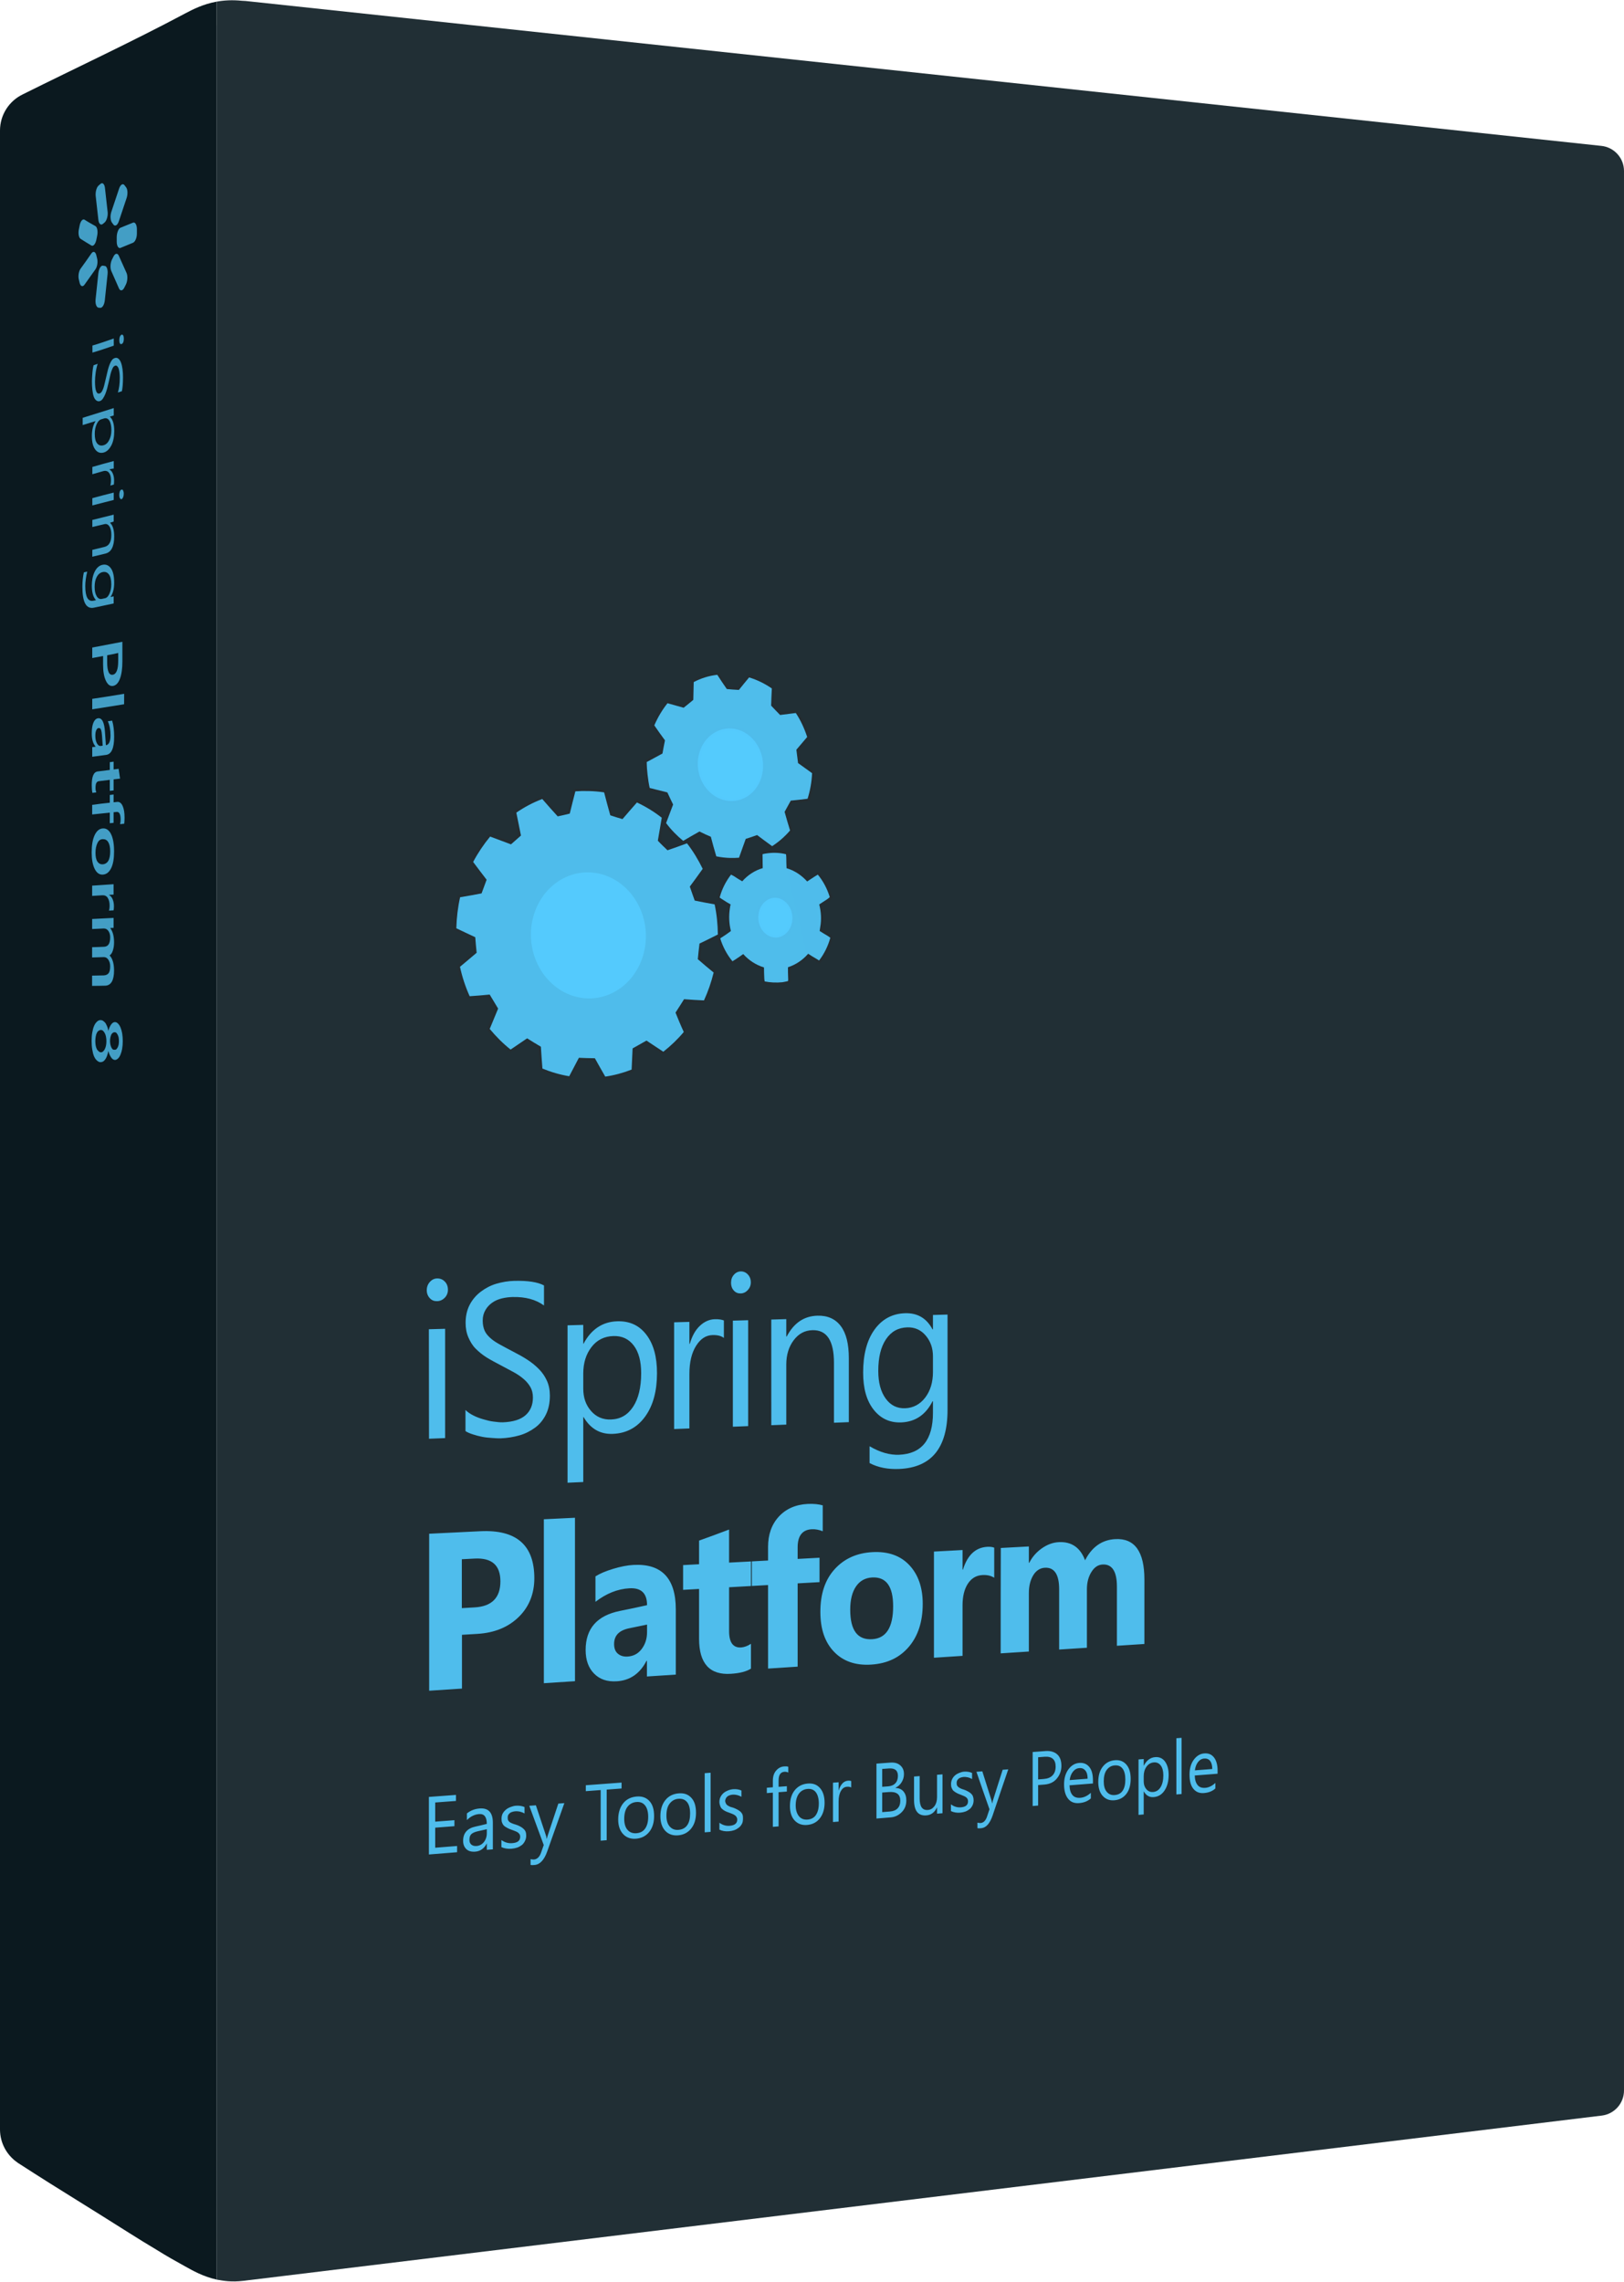 <?xml version="1.0" encoding="UTF-8"?>
<!DOCTYPE svg PUBLIC "-//W3C//DTD SVG 1.1//EN" "http://www.w3.org/Graphics/SVG/1.1/DTD/svg11.dtd">
<!-- Creator: CorelDRAW X7 -->
<svg xmlns="http://www.w3.org/2000/svg" xml:space="preserve" width="1716px" height="2411px" version="1.1" style="shape-rendering:geometricPrecision; text-rendering:geometricPrecision; image-rendering:optimizeQuality; fill-rule:evenodd; clip-rule:evenodd"
viewBox="0 0 90781 127519"
 xmlns:xlink="http://www.w3.org/1999/xlink">
 <defs>
  <style type="text/css">
   <![CDATA[
    .fil1 {fill:#212F35}
    .fil4 {fill:#4FBDEC;fill-rule:nonzero}
    .fil5 {fill:#2B2A29;fill-rule:nonzero;fill-opacity:0.251}
    .fil3 {fill:#52BFEF;fill-opacity:0.8}
    .fil2 {fill:#52BFEF;fill-rule:nonzero;fill-opacity:0.8}
    .fil6 {fill:#54CCFF;fill-opacity:0.902}
    .fil0 {fill:#0B191F}
   ]]>
  </style>
 </defs>
 <g id="Layer_x0020_1">
  <g id="_128223500256">
   <path class="fil0" d="M1267 5264l0 -1c3000,-1494 6127,-2950 9074,-4521 452,-241 1024,-528 1763,-664l0 1993 -1 2 0 0 0 1c1,5 1,10 1,15l0 1 0 2 0 1 0 1 0 2 0 1 0 1 0 0c1,16 1,32 1,49 0,15 0,31 -1,46 0,41430 0,81617 0,123020 1,18 1,36 1,54 0,19 0,37 -1,55l0 21 0 1863 0 208c-753,-167 -1330,-500 -1777,-748 -522,-289 -1034,-576 -1542,-896 -1051,-622 -2068,-1286 -3078,-1914 -991,-616 -1971,-1229 -2911,-1817 -617,-387 -1213,-772 -1810,-1156 -5,-4 -10,-8 -14,-13 -587,-405 -972,-1082 -972,-1849 0,-37387 1,-74325 0,-111712l0 -25c0,-889 517,-1657 1267,-2020z"/>
   <path class="fil1" d="M13701 40l2 -3 75809 8103 1 0 1 0c711,73 1267,674 1267,1405l-1 20 1 0 0 107266 -1 0 1 15c0,720 -539,1314 -1235,1401l0 0 -75773 9218c-36,6 -72,12 -108,15 -22,3 -44,4 -66,6 -653,78 -1087,4 -1495,-70l0 -210 -2 0 0 -125807 1 0 1 -20 0 -1301c414,-76 882,-104 1411,-50 50,0 101,3 150,8 12,1 24,3 36,4z"/>
   <path class="fil2" d="M6669 19006c0,-72 11,-149 35,-206 23,-56 56,-92 91,-104 37,-13 68,0 92,40 24,40 35,109 35,182 0,61 -6,139 -35,207 -19,46 -55,79 -92,92 -35,12 -70,1 -89,-30 -30,-49 -37,-120 -37,-181zm-1502 690c0,-120 0,-251 0,-395 394,-113 791,-252 1193,-393 0,133 0,266 0,399 -402,139 -799,276 -1193,389zm66 706c74,-26 151,-51 229,-78 -25,57 -42,135 -64,225 -15,66 -34,155 -48,256 -12,87 -22,174 -30,273 -6,74 -9,159 -9,230 0,252 20,437 67,553 42,106 108,144 192,117 45,-14 88,-49 118,-98 36,-57 64,-118 92,-198 28,-82 54,-186 80,-302 24,-104 54,-223 81,-340 29,-130 58,-260 89,-378 30,-119 65,-215 102,-312 36,-96 77,-169 125,-235 45,-62 101,-95 162,-115 80,-28 143,-10 204,40 55,44 105,121 141,219 41,107 68,232 86,371 19,152 27,295 26,453 -2,340 -21,601 -63,772 -74,24 -148,48 -223,72 70,-228 105,-494 105,-833 0,-97 -6,-168 -15,-262 -7,-82 -23,-162 -43,-228 -20,-66 -51,-114 -80,-143 -36,-34 -72,-48 -119,-33 -43,15 -80,39 -112,86 -30,46 -59,115 -86,186 -26,68 -51,150 -75,254 -23,104 -50,221 -79,351 -31,143 -63,274 -95,393 -35,131 -74,238 -108,324 -44,108 -84,171 -133,247 -49,75 -104,117 -167,137 -81,25 -153,3 -207,-42 -60,-50 -108,-121 -140,-218 -36,-108 -56,-221 -73,-370 -16,-138 -25,-303 -25,-470 0,-48 2,-121 7,-206 4,-73 10,-170 18,-256 8,-87 16,-174 30,-261 11,-64 25,-140 40,-181zm102 3136c0,0 0,0 0,-12 -236,73 -475,147 -713,221 0,-131 0,-274 0,-405 573,-179 1153,-360 1737,-544 0,133 0,278 0,411 -72,22 -143,44 -212,66 0,12 0,12 0,12 161,143 240,409 240,796 0,314 -55,594 -161,796 -112,212 -253,357 -433,404 -202,53 -359,-15 -479,-183 -119,-168 -178,-402 -178,-748 0,-322 66,-594 199,-814zm482 -161c-57,18 -113,35 -167,52 -99,30 -186,127 -252,281 -72,164 -101,331 -101,534 0,251 45,416 130,523 92,116 211,153 370,106 133,-39 236,-141 312,-297 76,-155 117,-324 117,-541 0,-229 -38,-424 -118,-543 -73,-111 -175,-151 -291,-115zm347 3751c24,-67 38,-167 38,-312 0,-181 -36,-316 -117,-413 -75,-88 -183,-117 -316,-80 -203,57 -405,115 -606,172 0,-132 0,-263 0,-407 395,-113 792,-227 1196,-330 0,145 0,278 0,423 -85,0 -167,23 -250,46 0,0 0,0 0,0 86,48 151,115 200,234 45,108 70,234 70,379 0,96 -5,183 -16,234 -66,18 -133,36 -199,54zm502 529c0,-84 11,-136 34,-203 24,-67 55,-87 91,-97 37,-10 68,-6 92,48 24,54 36,99 36,184 0,73 -13,139 -36,192 -24,56 -55,100 -93,110 -35,9 -64,-19 -88,-62 -25,-41 -36,-99 -36,-172zm-1504 582c0,-143 0,-275 0,-406 393,-107 793,-214 1196,-311 0,133 0,266 0,411 -403,107 -803,201 -1196,306zm-2 2867c0,-131 0,-263 1,-382 224,-54 452,-110 680,-165 255,-62 383,-286 383,-672 0,-205 -34,-367 -110,-479 -70,-104 -163,-151 -273,-123 -228,58 -456,103 -679,161 0,-120 0,-263 0,-395 393,-101 792,-192 1194,-296 0,133 0,278 0,387 -65,16 -131,45 -199,62 0,12 0,12 0,12 153,143 227,402 227,764 0,278 -42,493 -127,659 -84,164 -207,255 -368,293 -245,59 -489,117 -729,174zm93 2848c-432,92 -649,-291 -648,-1170 0,-285 29,-565 82,-803 63,-15 127,-30 189,-44 -72,302 -109,573 -109,811 0,607 153,883 460,817 44,-10 86,-19 132,-28 0,0 0,0 0,-12 -152,-159 -226,-430 -226,-800 0,-298 52,-561 157,-777 105,-216 248,-344 426,-386 204,-48 366,24 489,200 117,167 178,430 178,804 0,326 -65,582 -196,780 0,12 0,12 0,12 56,-12 112,-24 167,-36 0,145 0,277 0,398 -367,78 -736,157 -1101,234zm443 -490c60,-13 119,-26 179,-39 94,-20 176,-99 245,-258 65,-147 101,-323 101,-516 0,-242 -45,-435 -129,-550 -90,-122 -209,-169 -364,-134 -132,31 -243,124 -318,265 -85,159 -119,338 -120,565 0,216 39,388 113,514 76,129 175,178 293,153zm67 3193c-205,38 -405,75 -606,113 0,-192 0,-383 0,-586 557,-106 1116,-213 1684,-322 0,376 0,728 0,1092 0,400 -44,723 -136,970 -91,245 -221,377 -385,405 -165,28 -297,-70 -403,-293 -104,-222 -155,-514 -155,-910 0,-144 1,-301 1,-469zm845 -169c-209,51 -414,89 -617,127 0,132 0,277 0,385 0,241 23,430 82,563 51,112 134,158 235,140 199,-35 300,-295 300,-779 0,-134 0,-267 0,-436zm-1452 3149c0,-191 1,-382 1,-585 586,-85 1181,-183 1784,-282 0,194 0,389 -3,584 -601,95 -1195,190 -1782,283zm0 2652c0,-179 0,-346 0,-537 60,-9 122,-17 185,-26 0,0 0,0 0,-12 -142,-159 -212,-401 -211,-735 0,-239 28,-446 93,-599 60,-141 146,-226 252,-242 224,-35 357,221 393,757 18,262 34,500 52,750 172,-24 257,-216 257,-554 0,-302 -49,-560 -149,-786 80,-12 160,-24 241,-36 75,242 112,551 112,901 0,641 -150,975 -449,1015 -262,35 -520,70 -776,104zm584 -619c-12,-178 -23,-357 -35,-535 -10,-155 -29,-272 -56,-352 -28,-80 -76,-109 -146,-98 -51,7 -92,50 -125,126 -33,77 -48,175 -48,318 0,156 31,306 87,407 61,111 131,161 218,149 35,-5 70,-10 105,-15zm-574 2637c-25,-116 -37,-246 -37,-437 0,-478 109,-731 330,-759 224,-28 451,-57 679,-85 0,-145 0,-278 0,-435 70,-9 142,-18 214,-27 0,157 -1,290 -1,435 92,-12 187,-24 281,-36 26,191 53,369 79,548 -121,14 -241,29 -360,43 0,206 0,411 0,616 -71,9 -143,17 -213,25 0,-205 0,-410 0,-615 -202,25 -403,49 -601,73 -71,8 -119,39 -152,102 -28,52 -45,149 -45,281 0,95 14,166 40,246 -74,9 -143,17 -214,25zm1545 1749c20,-87 31,-161 31,-258 0,-303 -76,-440 -226,-425 -57,6 -112,12 -166,18 0,205 0,398 0,592 -72,7 -144,14 -213,21 1,-193 1,-386 1,-591 -331,34 -660,69 -986,102 0,-167 0,-358 0,-537 326,-48 655,-84 986,-120 0,-133 0,-289 0,-434 70,-8 140,-16 213,-24 0,145 0,302 -1,435 65,-7 130,-14 198,-22 129,-14 231,59 306,222 74,161 109,377 109,656 0,146 -7,256 -20,342 -80,8 -157,16 -232,23zm-1586 1588c0,-418 55,-734 165,-971 111,-238 260,-360 445,-377 203,-20 364,96 472,316 118,241 170,564 170,975 0,399 -53,705 -164,931 -112,226 -264,345 -460,359 -193,14 -347,-95 -457,-314 -117,-230 -171,-549 -171,-919zm1035 -63c0,-241 -39,-406 -110,-521 -78,-124 -178,-170 -308,-165 -125,6 -219,58 -296,219 -67,140 -107,321 -107,536 0,216 30,382 103,495 68,103 172,166 304,156 131,-10 238,-78 307,-193 75,-125 107,-310 107,-527zm-71 3308c27,-61 39,-159 39,-291 0,-169 -35,-312 -110,-428 -69,-104 -172,-145 -299,-138 -191,12 -381,24 -568,35 0,-191 0,-382 0,-573 394,-27 796,-53 1198,-80 0,193 0,386 0,579 -84,6 -167,11 -250,16 0,12 0,12 0,12 87,43 153,123 201,241 47,118 69,238 69,383 0,96 -7,181 -20,230 -88,5 -174,10 -260,14zm-941 4208c0,-191 0,-382 0,-573 217,-5 433,-9 652,-13 125,-3 217,-53 274,-126 57,-74 84,-207 84,-388 0,-145 -37,-274 -107,-371 -74,-104 -157,-140 -257,-137 -216,6 -431,13 -645,19 0,-191 0,-382 0,-573 222,-8 447,-10 673,-24 225,-14 337,-180 337,-530 0,-145 -35,-264 -102,-357 -68,-94 -154,-138 -262,-134 -217,10 -432,20 -645,29 0,-191 1,-382 1,-561 394,-20 794,-40 1198,-60 0,181 0,375 0,556 -65,3 -129,6 -191,8 0,0 0,0 0,0 146,187 218,450 218,800 0,169 -21,316 -68,462 -44,135 -105,220 -181,271 167,176 249,464 249,838 0,544 -164,842 -492,853 -247,9 -492,7 -736,11zm466 1913c48,0 96,8 140,37 49,32 92,68 125,108 45,57 75,131 104,193 33,71 55,169 75,266 39,-157 91,-267 157,-361 62,-86 134,-132 212,-132 61,1 117,28 173,86 50,52 99,122 138,219 40,97 72,206 92,328 23,146 33,280 33,437 0,146 -11,280 -35,425 -20,121 -53,229 -93,325 -39,96 -86,169 -138,215 -53,48 -109,82 -171,81 -78,-2 -151,-49 -211,-138 -66,-95 -118,-207 -158,-365 -19,96 -44,192 -74,276 -30,83 -62,145 -104,202 -35,49 -79,94 -125,117 -45,23 -92,34 -142,33 -74,-2 -138,-43 -202,-101 -57,-53 -114,-134 -155,-231 -45,-108 -73,-229 -99,-385 -23,-131 -34,-299 -34,-466 0,-167 11,-334 34,-465 27,-156 59,-275 100,-370 46,-108 96,-180 156,-239 62,-60 129,-95 202,-95zm22 552c-47,0 -90,24 -128,47 -38,24 -71,70 -96,119 -30,59 -46,119 -61,203 -13,71 -22,167 -22,251 0,84 7,168 21,252 13,72 37,143 61,192 28,60 61,85 98,122 38,37 80,61 126,62 44,1 85,-10 123,-45 38,-36 71,-71 99,-131 28,-59 50,-107 67,-191 17,-84 24,-168 24,-252 0,-85 -6,-169 -23,-253 -14,-73 -34,-134 -65,-194 -25,-49 -59,-96 -98,-133 -38,-35 -81,-49 -126,-49zm762 127c-35,0 -68,13 -96,36 -31,24 -57,48 -80,95 -23,49 -39,109 -53,169 -10,48 -19,120 -19,192 0,61 10,133 19,182 15,72 31,120 53,169 22,49 47,86 77,110 32,26 64,26 99,26 35,1 68,1 98,-22 32,-24 59,-72 81,-107 21,-37 41,-97 52,-145 15,-72 19,-145 19,-206 0,-72 -4,-145 -19,-218 -11,-49 -32,-109 -54,-146 -23,-36 -49,-84 -81,-110 -30,-23 -63,-24 -96,-25z"/>
   <path class="fil3" d="M6954 10332c35,44 61,84 91,119 91,107 108,382 32,606 -143,427 -290,862 -434,1297 -74,224 -207,302 -297,194 -30,-36 -54,-76 -89,-121 -84,-112 -107,-379 -33,-601 141,-423 289,-857 432,-1294 74,-225 211,-310 298,-200zm698 2465c0,86 0,171 0,245 0,244 -99,462 -216,513 -237,101 -469,197 -701,289 -115,45 -210,-111 -210,-353 0,-72 0,-157 0,-242 0,-242 95,-486 210,-533 233,-94 466,-189 701,-284 118,-48 216,121 216,365zm-613 3090c-29,61 -61,121 -91,180 -91,180 -224,205 -298,39 -142,-322 -284,-643 -429,-973 -68,-155 -58,-438 33,-629 29,-60 61,-120 91,-180 90,-181 223,-209 296,-43 143,320 289,640 432,961 74,167 58,453 -34,645zm-1431 1305c-37,-5 -72,-1 -109,-8 -110,-23 -182,-221 -155,-470 51,-474 102,-960 153,-1447 26,-250 139,-443 249,-432 38,4 74,16 111,17 111,2 181,218 156,457 -52,489 -101,978 -154,1466 -25,238 -138,430 -251,417zm-1155 -1391c-16,-65 -30,-131 -47,-196 -47,-183 -4,-459 95,-594 204,-280 404,-563 608,-859 101,-148 225,-102 273,94 16,66 31,131 48,197 50,196 2,462 -97,600 -208,292 -407,575 -608,855 -103,145 -224,98 -272,-97zm-44 -2996c17,-77 31,-156 47,-233 49,-235 172,-369 273,-304 201,131 401,241 607,357 100,57 146,300 96,536 -17,78 -32,157 -48,235 -50,235 -172,377 -275,314 -202,-124 -405,-242 -606,-374 -100,-66 -141,-309 -94,-531zm1097 -2443c34,-31 70,-59 110,-95 109,-100 225,-1 250,217 50,447 99,896 150,1344 25,218 -47,475 -156,582 -38,38 -76,64 -111,93 -113,93 -224,-4 -249,-221 -50,-434 -100,-880 -149,-1326 -26,-229 42,-490 155,-594z"/>
   <path class="fil4" d="M24436 72721c-157,4 -292,-40 -408,-164 -112,-120 -172,-270 -172,-444 0,-187 60,-340 172,-466 116,-129 251,-193 408,-196 164,-4 310,51 431,177 114,117 172,269 172,456 0,174 -61,326 -172,440 -124,128 -267,193 -431,197zm447 7655c-306,12 -611,24 -901,36 0,-2032 -8,-4076 -8,-6121 297,-8 603,-17 909,-25 0,2041 0,4082 0,6110zm1137 -392c0,-385 0,-783 0,-1180 117,119 270,220 439,306 169,87 360,159 556,215 188,54 377,105 564,127 205,25 377,48 533,42 573,-22 985,-153 1262,-394 271,-236 416,-571 416,-990 0,-234 -50,-428 -141,-587 -97,-168 -224,-320 -384,-456 -162,-137 -343,-265 -573,-388 -224,-121 -461,-246 -721,-385 -265,-141 -533,-279 -760,-421 -244,-153 -443,-317 -627,-502 -177,-177 -299,-391 -400,-621 -103,-236 -157,-504 -157,-815 0,-397 82,-733 235,-1024 152,-288 362,-529 619,-723 253,-190 542,-347 871,-443 321,-93 658,-151 995,-159 760,-18 1309,67 1662,256 0,382 0,752 0,1121 -455,-333 -1043,-491 -1756,-473 -204,5 -401,30 -596,77 -205,50 -388,128 -541,237 -153,109 -282,243 -376,406 -102,176 -157,364 -157,599 0,223 41,411 110,567 72,162 193,296 337,424 138,123 325,244 533,356 207,111 453,249 721,386 281,143 543,289 784,445 253,162 471,342 659,533 188,191 337,408 446,651 110,242 165,524 165,831 0,419 -79,774 -227,1068 -150,296 -348,539 -604,725 -261,191 -549,338 -870,429 -338,96 -689,151 -1058,166 -125,5 -274,-8 -454,-19 -188,-12 -378,-29 -565,-65 -189,-36 -360,-84 -533,-140 -172,-55 -305,-112 -407,-182zm6599 -785c-7,0 -15,1 -15,1 0,1214 0,2429 0,3631 -298,13 -596,27 -878,40 0,-2925 0,-5862 0,-8799 282,-8 580,-17 877,-25 0,356 1,711 1,1055 0,0 7,0 15,-1 431,-810 1066,-1232 1889,-1255 698,-20 1236,236 1630,759 398,526 588,1236 588,2137 0,999 -214,1808 -658,2424 -441,612 -1042,943 -1810,974 -706,28 -1247,-282 -1639,-941zm-15 -2429c0,282 0,565 0,835 0,503 138,917 439,1259 294,335 666,489 1113,472 533,-20 937,-257 1238,-718 295,-452 447,-1078 447,-1870 0,-659 -134,-1179 -416,-1549 -282,-369 -658,-542 -1136,-528 -502,15 -915,213 -1223,613 -311,404 -462,898 -462,1486zm7861 -1991c-141,-116 -360,-170 -635,-162 -368,11 -666,201 -917,597 -251,396 -376,921 -376,1577 0,1019 0,2038 0,3045 -290,12 -572,23 -854,34 0,-1981 0,-3974 0,-5967 282,-8 564,-16 854,-24 0,412 0,825 0,1225 8,0 16,0 24,-1 125,-428 300,-754 556,-998 254,-243 541,-367 839,-375 227,-7 399,25 509,70 0,326 0,653 0,979zm941 -2490c-149,4 -280,-43 -384,-159 -108,-120 -157,-262 -157,-431 0,-181 49,-326 157,-451 104,-121 235,-186 384,-190 157,-3 290,54 399,172 110,118 165,261 165,442 0,169 -60,310 -165,426 -107,119 -243,187 -399,191zm415 7417c-282,12 -572,23 -854,34 0,-1969 0,-3949 0,-5930 282,-8 572,-16 854,-24 0,1977 0,3955 0,5920zm5628 -222c-274,11 -556,22 -831,33 0,-1111 0,-2223 0,-3346 0,-1242 -400,-1852 -1207,-1828 -423,12 -765,193 -1042,559 -272,358 -416,817 -416,1357 0,1129 0,2246 0,3363 -282,11 -556,22 -838,33 0,-1960 0,-3933 -1,-5906 283,-8 557,-16 839,-24 0,325 0,649 0,973 8,0 16,0 24,-1 399,-756 964,-1143 1716,-1164 572,-16 1009,183 1309,584 303,405 447,1001 447,1788 0,1193 0,2386 0,3579zm5518 -690c0,2124 -894,3227 -2696,3307 -627,28 -1184,-77 -1662,-330 0,-309 0,-619 0,-940 580,344 1137,498 1654,476 1262,-55 1889,-838 1889,-2352 0,-213 0,-425 0,-638 -8,0 -16,0 -24,1 -384,760 -971,1150 -1747,1181 -643,25 -1153,-216 -1545,-712 -400,-509 -587,-1193 -587,-2074 0,-989 203,-1794 627,-2389 423,-595 1003,-909 1724,-929 698,-19 1199,286 1528,903 8,0 16,0 24,-1 0,-260 0,-532 0,-804 266,-7 541,-15 815,-23 0,1783 0,3553 0,5324zm-815 -2120c0,-284 0,-568 0,-863 0,-461 -133,-848 -408,-1170 -274,-323 -619,-467 -1026,-455 -510,15 -899,231 -1192,665 -287,427 -431,1012 -431,1773 0,642 136,1159 415,1543 277,380 635,558 1090,540 455,-17 836,-223 1121,-599 287,-379 431,-855 431,-1434zm-26328 14698c0,1006 0,2012 0,3006 -611,40 -1222,80 -1834,120 0,-2917 0,-5846 0,-8776 948,-47 1897,-93 2853,-140 2022,-100 3026,775 3026,2625 0,863 -290,1595 -863,2159 -587,578 -1356,896 -2320,954 -289,17 -580,35 -862,52zm-8 -4224c0,919 0,1826 0,2733 243,-14 471,-27 714,-41 964,-55 1442,-540 1442,-1456 0,-903 -478,-1324 -1443,-1273 -242,12 -478,24 -713,37zm6326 6817c-580,38 -1160,75 -1740,113 0,-3055 0,-6110 -1,-9165 580,-28 1160,-56 1740,-84 1,3045 1,6091 1,9136zm5635 -368c-541,35 -1081,70 -1614,105 0,-292 0,-585 0,-877 -8,0 -16,1 -24,1 -368,719 -925,1097 -1654,1144 -548,36 -961,-110 -1277,-430 -311,-314 -471,-755 -471,-1319 0,-1202 643,-1927 1921,-2185 509,-103 1011,-205 1512,-320 0,-670 -329,-981 -987,-944 -666,37 -1294,293 -1897,756 0,-466 0,-944 0,-1422 251,-160 570,-294 988,-421 413,-125 791,-201 1136,-219 1575,-85 2367,748 2367,2485 0,1215 0,2431 0,3646zm-1607 -2382c0,-134 0,-268 0,-414 -337,69 -674,137 -1003,207 -564,119 -839,405 -839,882 0,220 60,403 196,525 146,130 330,187 557,173 329,-21 588,-159 784,-416 204,-268 305,-579 305,-957zm5808 2047c-243,160 -619,258 -1120,290 -1184,78 -1780,-574 -1780,-1956 0,-921 0,-1854 0,-2787 -298,16 -595,33 -893,50 0,-461 0,-923 0,-1384 298,-16 595,-32 893,-48 0,-437 0,-873 0,-1321 564,-199 1121,-409 1677,-618 0,616 0,1232 0,1848 408,-21 816,-43 1223,-65 0,458 0,916 0,1374 -407,23 -815,46 -1222,69 0,821 0,1643 0,2453 0,640 227,940 674,912 180,-12 360,-83 548,-204 0,471 0,929 0,1387zm4013 -7679c-211,-85 -415,-122 -611,-112 -525,26 -792,363 -792,1011 0,216 0,432 0,648 400,-22 815,-44 1223,-66 0,455 0,910 0,1364 -408,24 -823,47 -1223,69 0,1560 0,3107 0,4655 -548,36 -1105,72 -1653,108 0,-1552 -1,-3105 -1,-4669 -305,17 -603,34 -909,51 0,-458 0,-916 0,-1374 306,-16 604,-33 909,-49 0,-252 0,-505 0,-758 0,-686 196,-1250 596,-1690 400,-440 949,-682 1630,-715 330,-16 612,18 831,80 0,490 0,969 0,1447zm2712 7454c-878,58 -1571,-187 -2077,-712 -513,-533 -768,-1267 -768,-2236 0,-993 258,-1786 792,-2377 532,-591 1238,-915 2124,-962 878,-47 1567,201 2061,731 494,529 745,1249 745,2160 0,994 -260,1791 -768,2393 -519,613 -1208,944 -2109,1003zm47 -4870c-392,22 -690,194 -901,504 -212,310 -322,746 -322,1294 0,1157 408,1704 1231,1653 784,-50 1168,-668 1168,-1843 0,-1116 -392,-1652 -1176,-1608zm6827 15c-188,-119 -407,-165 -666,-150 -345,19 -614,186 -807,482 -199,304 -298,712 -298,1207 0,943 0,1885 0,2828 -533,35 -1066,70 -1599,105 0,-1975 0,-3949 0,-5935 533,-28 1066,-57 1599,-86 0,366 0,731 0,1096 8,0 15,0 23,-1 251,-815 706,-1239 1364,-1275 157,-8 290,8 384,50 0,563 0,1127 0,1679zm8394 3703c-517,33 -1026,67 -1536,100 0,-1100 0,-2201 0,-3314 0,-845 -274,-1259 -799,-1229 -259,14 -463,154 -627,419 -165,265 -251,583 -251,967 0,1093 0,2185 0,3267 -517,34 -1035,67 -1552,101 0,-1119 0,-2239 0,-3370 0,-828 -267,-1232 -799,-1203 -267,15 -489,160 -643,411 -159,258 -251,587 -251,1008 0,1088 0,2176 0,3265 -517,34 -1042,68 -1575,102 0,-1959 0,-3919 7,-5891 526,-28 1051,-56 1568,-85 0,305 0,609 0,913 8,0 16,-1 24,-1 164,-325 396,-589 689,-798 294,-208 612,-337 957,-355 721,-38 1207,308 1473,1014 376,-741 941,-1143 1685,-1183 1090,-59 1631,698 1631,2258 0,1201 -1,2402 -1,3604z"/>
   <path class="fil4" d="M25551 103526c-525,42 -1050,84 -1575,126 0,-1072 -1,-2145 -1,-3217 502,-37 1004,-75 1513,-112 0,112 0,224 0,336 -392,29 -776,58 -1160,87 0,361 0,722 0,1071 361,-27 713,-55 1074,-82 0,112 0,223 0,335 -361,28 -713,56 -1074,84 0,373 0,747 0,1121 400,-32 808,-64 1223,-97 0,124 0,236 0,348zm1999 -161c-110,9 -228,18 -337,27 0,-111 0,-235 0,-359 0,0 0,0 0,0 -149,284 -361,438 -643,461 -219,18 -384,-32 -494,-134 -125,-115 -188,-271 -188,-470 0,-435 235,-703 698,-800 203,-42 415,-94 626,-148 0,-384 -141,-572 -431,-549 -250,19 -486,136 -682,338 0,-125 0,-249 0,-373 204,-165 439,-257 714,-278 493,-37 737,229 737,799 0,495 0,991 0,1486zm-337 -1125c-173,38 -338,75 -502,113 -157,37 -274,84 -353,152 -78,68 -117,171 -117,332 0,112 30,198 109,265 70,58 165,86 290,76 165,-14 304,-88 408,-219 107,-134 165,-298 165,-496 0,-75 0,-149 0,-223zm815 1001c0,-124 0,-260 0,-396 188,133 384,192 611,173 290,-23 439,-133 439,-356 0,-61 -13,-106 -39,-145 -29,-44 -59,-76 -102,-103 -44,-28 -95,-54 -157,-75 -55,-18 -118,-49 -188,-71 -87,-28 -171,-64 -243,-105 -61,-35 -129,-72 -180,-122 -44,-42 -79,-105 -102,-165 -24,-60 -32,-134 -32,-220 0,-112 23,-213 63,-290 47,-90 116,-161 188,-224 70,-60 152,-103 259,-144 97,-36 188,-64 290,-71 180,-14 345,11 486,74 0,123 0,247 0,358 -149,-87 -329,-136 -533,-120 -55,4 -118,20 -173,38 -47,15 -97,41 -125,71 -34,37 -68,64 -86,106 -21,49 -24,89 -24,138 0,62 5,112 24,146 20,37 50,76 86,105 35,28 86,45 149,75 46,23 110,39 180,60 95,28 178,65 251,104 68,37 132,78 180,122 53,47 100,101 126,163 29,70 39,145 39,231 0,124 -29,221 -71,302 -44,87 -100,170 -172,224 -77,57 -165,112 -266,145 -102,33 -212,54 -314,62 -212,17 -408,-17 -564,-90zm3519 -2460c-322,899 -640,1796 -956,2697 -169,480 -408,736 -714,761 -86,7 -164,13 -219,-6 0,-99 0,-210 0,-321 71,18 133,26 196,21 165,-14 301,-135 384,-364 50,-139 102,-292 157,-445 -267,-730 -541,-1461 -808,-2193 118,-9 235,-18 369,-28 188,565 376,1130 564,1694 8,24 24,84 39,169 0,0 8,0 16,-1 0,-37 15,-88 39,-163 195,-595 392,-1188 596,-1795 109,-8 219,-16 337,-26zm3198 -818c-275,21 -549,42 -831,63 0,942 0,1885 0,2827 -118,10 -227,19 -337,28 0,-943 0,-1887 0,-2830 -275,21 -557,42 -831,62 0,-110 0,-220 0,-331 674,-50 1340,-99 1999,-149 0,110 0,220 0,330zm807 2808c-298,24 -541,-66 -721,-260 -180,-193 -274,-467 -274,-809 0,-379 96,-685 282,-915 182,-226 439,-351 760,-375 306,-23 541,69 713,263 173,194 251,468 251,833 0,353 -86,653 -274,887 -180,222 -424,351 -737,376zm23 -2052c-203,15 -381,110 -501,270 -123,164 -180,393 -180,674 0,269 63,471 180,609 126,148 298,208 501,192 212,-17 374,-99 486,-258 115,-164 173,-379 173,-660 0,-280 -63,-495 -173,-633 -118,-149 -274,-210 -486,-194zm2328 1863c-297,24 -543,-64 -721,-258 -175,-191 -266,-466 -266,-807 0,-377 93,-677 282,-910 179,-221 431,-349 752,-373 306,-23 533,68 706,262 172,193 250,465 250,829 0,352 -85,651 -274,883 -179,221 -423,349 -729,374zm16 -2043c-204,16 -364,111 -486,269 -128,165 -180,391 -180,671 0,268 58,467 180,606 128,145 290,207 486,192 219,-18 381,-99 494,-258 115,-162 164,-377 164,-656 0,-279 -55,-493 -164,-630 -118,-149 -275,-210 -494,-194zm1803 1849c-118,9 -220,18 -330,26 0,-1102 0,-2205 0,-3307 102,-8 212,-16 330,-25 0,1102 0,2204 0,3306zm493 -124c0,-121 0,-254 0,-387 173,131 369,188 573,171 274,-22 423,-130 423,-348 0,-60 -19,-105 -39,-141 -27,-45 -57,-78 -94,-101 -49,-31 -93,-56 -141,-74 -62,-22 -118,-51 -181,-70 -94,-29 -164,-61 -243,-102 -62,-33 -117,-76 -164,-121 -47,-44 -75,-103 -94,-161 -20,-60 -40,-130 -40,-215 0,-109 24,-208 63,-283 47,-89 105,-161 173,-219 73,-63 158,-105 243,-140 95,-39 188,-62 290,-70 172,-13 329,11 462,74 0,121 0,241 0,350 -149,-85 -314,-133 -510,-118 -62,5 -109,20 -156,36 -47,16 -96,42 -126,70 -40,38 -64,65 -78,103 -18,49 -39,87 -39,135 0,61 23,108 39,143 16,35 38,71 78,102 30,24 84,47 134,75 44,25 118,38 180,58 86,28 162,64 235,102 68,36 132,77 180,119 53,46 92,100 118,160 29,68 31,142 31,227 0,120 -15,219 -55,294 -46,88 -108,167 -180,220 -77,56 -157,109 -251,140 -94,32 -196,53 -298,61 -211,17 -391,-18 -533,-90zm3849 -3192c-63,-31 -134,-50 -212,-44 -227,17 -329,181 -329,494 0,120 0,240 0,348 157,-11 306,-23 462,-35 0,108 0,204 0,300 -156,12 -305,24 -462,36 0,637 0,1274 0,1911 -110,9 -212,17 -321,26 0,-638 0,-1275 0,-1913 -110,9 -228,18 -337,26 0,-96 0,-192 0,-300 109,-9 227,-18 337,-26 0,-121 0,-241 0,-361 0,-241 60,-428 180,-567 123,-143 266,-224 447,-237 101,-8 180,-2 235,18 0,108 0,216 0,324zm1050 2930c-290,23 -520,-64 -698,-255 -174,-189 -258,-460 -258,-796 0,-372 85,-668 274,-898 180,-218 423,-344 729,-367 298,-23 517,68 682,259 164,191 251,460 251,818 0,347 -89,646 -267,871 -175,222 -415,344 -713,368zm31 -2015c-203,15 -371,109 -486,265 -120,163 -180,385 -180,661 0,264 71,463 180,598 118,146 283,206 486,190 196,-16 358,-97 463,-253 107,-161 164,-372 164,-647 0,-276 -63,-487 -164,-623 -110,-146 -267,-206 -463,-191zm2438 -80c-55,-31 -133,-49 -235,-41 -141,10 -246,76 -337,229 -89,148 -133,344 -133,595 0,382 0,752 0,1123 -102,8 -204,16 -314,25 0,-729 0,-1458 0,-2199 110,-8 212,-16 314,-24 0,155 0,310 0,454 0,0 0,0 7,-1 47,-158 115,-286 204,-386 83,-93 196,-146 306,-154 86,-7 141,1 188,21 0,119 0,239 0,358zm1411 1736c0,-1023 0,-2047 0,-3070 258,-19 509,-37 776,-57 235,-17 412,32 548,149 146,124 212,281 212,494 0,166 -45,320 -133,461 -84,133 -188,228 -337,299 0,12 0,12 0,12 180,9 332,67 439,192 112,131 164,295 164,508 0,261 -83,476 -251,649 -169,174 -376,279 -627,299 -266,22 -525,43 -791,64zm321 -2772c0,333 0,665 0,998 102,-8 212,-16 329,-25 173,-13 308,-69 408,-174 96,-100 141,-248 141,-414 0,-297 -165,-439 -510,-413 -125,10 -250,19 -368,28zm0 1319c0,369 0,737 0,1094 141,-11 290,-23 431,-34 188,-15 332,-71 431,-177 105,-112 149,-249 149,-427 0,-356 -212,-518 -643,-484 -125,10 -250,19 -368,28zm3370 1156c-102,9 -203,17 -305,25 0,-106 0,-225 0,-343 -8,1 -8,1 -8,1 -126,270 -322,416 -588,437 -462,37 -690,-253 -690,-869 0,-426 0,-865 0,-1303 102,-8 204,-16 314,-24 0,415 0,829 0,1244 0,462 149,675 462,650 149,-12 266,-81 369,-219 93,-126 141,-295 141,-496 0,-414 0,-827 0,-1253 102,-7 203,-15 305,-23 0,732 0,1453 0,2173zm471 -120c0,-118 0,-248 0,-377 172,127 352,184 556,168 267,-22 400,-127 400,-339 0,-58 -11,-103 -32,-138 -26,-44 -57,-74 -94,-99 -42,-28 -86,-52 -141,-71 -54,-20 -110,-49 -172,-70 -79,-26 -154,-62 -220,-100 -60,-35 -119,-72 -164,-117 -41,-42 -71,-101 -94,-158 -24,-57 -32,-127 -32,-210 0,-106 26,-201 63,-276 42,-85 97,-157 165,-213 73,-61 143,-99 235,-136 89,-36 172,-61 266,-68 165,-12 314,12 447,72 0,118 0,236 0,342 -141,-84 -306,-130 -486,-116 -55,4 -110,20 -157,36 -47,15 -89,38 -117,67 -35,36 -60,61 -79,101 -21,46 -23,84 -23,131 0,59 5,108 23,140 21,36 46,69 87,100 30,22 69,44 125,72 46,23 102,38 165,58 86,28 161,64 227,100 67,37 125,73 172,117 47,43 89,98 110,156 26,68 39,138 39,220 0,118 -26,213 -62,288 -42,84 -94,160 -165,213 -70,53 -149,106 -243,137 -94,32 -188,51 -282,58 -196,16 -369,-17 -517,-88zm3205 -2333c-298,856 -579,1712 -870,2569 -156,459 -368,700 -650,723 -79,6 -149,12 -204,-7 0,-94 0,-200 0,-306 70,18 125,25 180,21 157,-13 275,-128 353,-346 47,-133 94,-278 141,-423 -243,-698 -494,-1396 -729,-2095 102,-8 212,-17 329,-25 173,539 344,1079 510,1617 7,23 23,81 39,162 0,0 8,-1 16,-1 0,-36 9,-86 31,-156 174,-568 360,-1131 541,-1709 102,-8 204,-15 313,-24zm1670 878c0,386 0,772 0,1146 -110,9 -204,17 -306,25 0,-1006 0,-2012 0,-3018 235,-18 478,-36 721,-54 274,-21 494,45 651,185 157,140 235,356 235,647 0,280 -97,519 -267,720 -167,198 -400,299 -689,322 -110,9 -228,18 -345,27zm0 -1554c0,421 0,830 0,1239 109,-9 219,-17 321,-25 212,-17 373,-83 486,-201 115,-121 172,-282 172,-492 0,-396 -211,-579 -619,-549 -117,9 -243,19 -360,28zm3064 1466c-439,35 -870,69 -1309,103 8,244 58,419 165,546 105,124 259,166 447,151 203,-16 399,-114 580,-279 0,105 0,210 0,314 -173,153 -384,240 -651,261 -266,22 -470,-55 -619,-241 -149,-186 -227,-448 -227,-810 0,-326 81,-616 243,-835 167,-226 368,-342 611,-360 243,-19 431,66 564,236 134,170 196,415 196,740 0,58 0,116 0,174zm-298 -266c0,-198 -36,-349 -125,-456 -83,-101 -188,-149 -337,-137 -141,10 -261,76 -360,202 -97,122 -157,280 -181,468 329,-25 666,-51 1003,-77zm1490 1205c-267,21 -483,-62 -651,-250 -161,-180 -243,-445 -243,-770 0,-360 83,-648 259,-868 169,-212 392,-331 682,-353 274,-21 481,71 635,252 159,189 235,445 235,793 0,335 -74,623 -243,841 -168,214 -392,333 -674,355zm23 -1949c-188,14 -334,102 -447,254 -115,156 -164,373 -164,640 0,255 55,448 164,578 118,142 267,200 447,185 196,-15 345,-91 447,-244 102,-153 149,-359 149,-625 0,-267 -53,-473 -149,-602 -107,-145 -251,-201 -447,-186zm1630 1457c-7,1 -7,1 -7,1 -1,428 -1,855 -1,1283 -94,8 -195,16 -289,24 0,-1029 0,-2058 0,-3099 94,-7 196,-15 290,-22 0,127 0,254 0,370 0,0 0,0 7,-1 149,-289 361,-455 635,-476 235,-18 424,72 549,247 133,186 204,434 204,745 0,357 -81,650 -228,871 -151,229 -352,351 -611,372 -235,19 -415,-83 -549,-315zm-7 -854c0,104 0,208 0,300 0,174 55,319 148,428 103,118 228,166 377,155 180,-15 316,-105 415,-264 105,-168 157,-393 157,-670 0,-242 -53,-424 -141,-542 -100,-133 -227,-191 -384,-179 -173,14 -309,91 -416,240 -104,145 -156,324 -156,532zm2116 997c-94,8 -188,16 -290,24 0,-1048 0,-2096 0,-3144 102,-7 196,-14 290,-21 0,1047 0,2094 0,3141zm2014 -1135c-431,33 -854,66 -1277,99 7,241 59,412 164,539 99,121 243,165 431,150 196,-16 384,-112 557,-274 0,103 0,206 0,309 -157,151 -377,237 -635,257 -251,21 -447,-55 -596,-239 -149,-183 -212,-442 -212,-799 0,-322 74,-602 236,-823 159,-217 352,-337 588,-355 242,-18 415,60 548,233 125,163 196,410 196,731 0,57 0,114 0,172zm-298 -264c0,-195 -39,-346 -117,-449 -79,-104 -196,-146 -337,-136 -134,11 -251,77 -345,199 -94,123 -149,276 -173,462 322,-25 643,-50 972,-76z"/>
   <path class="fil5" d="M44093 47726l2 20c7,67 14,126 14,195 0,162 5,313 10,462 194,66 378,157 549,267 172,111 332,242 475,388 59,-39 118,-77 177,-116l0 0 0 0 139 -90 2 -1 0 -1c26,-16 59,-36 91,-55 26,-15 52,-31 81,-49 71,-45 164,-26 211,42 150,184 287,389 403,609 116,218 212,451 285,693 18,60 -2,122 -46,161 -52,51 -102,88 -152,125l-8 6c-95,63 -175,116 -225,150 -37,24 -79,51 -130,83 41,186 67,377 75,570 9,213 -3,429 -42,646 -4,38 -10,76 -16,113l-2 7c43,27 87,54 133,82 78,48 149,90 216,128l8 6 0 -1c25,17 51,34 84,57 29,20 56,40 82,60 51,39 71,104 55,163l1 0c-65,240 -155,475 -264,697 -111,225 -242,437 -390,629 -50,66 -142,80 -210,36 -27,-18 -49,-32 -72,-45 -27,-17 -54,-33 -81,-51 -122,-67 -235,-137 -346,-209 -138,145 -291,274 -455,383 -171,115 -354,208 -545,280 0,147 -1,288 8,432 2,36 4,72 5,116 0,43 -1,85 -5,126 -7,65 -53,116 -113,133 -81,26 -157,40 -233,53 -30,6 -59,11 -99,19 -7,2 -14,3 -21,3 -175,17 -349,22 -521,14 -172,-8 -343,-28 -508,-62 -62,-12 -108,-60 -121,-119l0 0c-9,-40 -16,-81 -20,-120 -5,-43 -8,-82 -8,-117l0 -6c-3,-90 -7,-180 -10,-279 -2,-64 -3,-125 -4,-181 -198,-70 -385,-162 -560,-274 -167,-108 -323,-235 -465,-380 -57,40 -115,79 -172,117 -47,31 -93,61 -151,102 -21,14 -50,33 -86,55 -33,21 -67,41 -98,59 -69,38 -154,20 -200,-40 -157,-193 -297,-402 -417,-628 -117,-218 -215,-452 -291,-699 -8,-28 -9,-56 -2,-82 -245,124 -464,231 -680,337l-184 89c-8,75 -16,140 -23,205 -20,166 -39,333 -54,500 119,106 246,214 378,324 170,143 308,257 444,369 48,39 66,100 53,156l0 0c-68,277 -148,548 -240,812l-2 7c-92,262 -195,518 -309,767 -27,59 -86,93 -147,90l0 0c-196,-7 -384,-17 -566,-29 -160,-10 -312,-21 -459,-32 -67,108 -130,207 -190,302l-6 8c-71,111 -132,205 -190,294 70,172 139,339 194,470 76,179 153,357 235,531 26,57 16,121 -22,166l0 0c-175,210 -361,408 -557,596 -196,188 -400,364 -610,530 -56,44 -134,44 -189,3l-854 -566 -618 349c-8,181 -16,355 -25,528 -10,193 -19,385 -27,569 -2,63 -42,116 -98,138l0 0c-244,95 -494,178 -750,246 -248,66 -502,119 -759,156 -64,9 -126,-23 -157,-77l0 0c-82,-143 -165,-289 -293,-514 -85,-151 -167,-298 -244,-436 -239,-2 -474,-11 -709,-21l-495 944c-32,61 -99,92 -163,82l0 0c-263,-43 -520,-102 -771,-174 -257,-73 -511,-162 -760,-265 -56,-23 -92,-75 -96,-132l0 0 -2 -18c-28,-369 -57,-738 -80,-1121 -169,-99 -349,-212 -531,-326l0 1 -83 -52c-270,185 -543,371 -842,572 -60,40 -137,33 -189,-13 -209,-165 -409,-344 -599,-532 -206,-204 -402,-418 -586,-638 -41,-50 -47,-117 -19,-171 148,-352 292,-703 436,-1053l-381 -633c-347,32 -689,63 -1028,83 -70,4 -131,-37 -155,-99 -119,-266 -224,-537 -314,-811l-2 -7c-91,-277 -168,-561 -232,-849 -13,-63 14,-126 63,-161 176,-148 254,-213 322,-270 180,-150 363,-303 537,-451 -13,-124 -24,-240 -34,-352 -10,-109 -20,-227 -29,-351l-254 -119c-252,-117 -504,-235 -724,-341 -59,-29 -92,-90 -87,-152 8,-304 30,-602 65,-892 36,-293 85,-583 150,-867 14,-65 66,-110 128,-120 186,-31 380,-64 599,-103 168,-30 337,-61 509,-95 77,-204 150,-402 221,-600 -86,-113 -182,-238 -324,-425 -137,-181 -266,-352 -378,-504 -38,-51 -40,-118 -10,-169 133,-252 281,-498 441,-736 162,-243 337,-478 522,-703 44,-53 114,-70 174,-47l0 -1c77,29 316,118 556,208 139,52 288,107 526,196 142,-125 281,-249 419,-372 -29,-143 -60,-292 -112,-548 -56,-279 -102,-507 -130,-645 -12,-66 19,-131 73,-163 229,-158 466,-302 713,-432 245,-129 500,-245 763,-344 64,-24 134,-3 175,48 138,160 283,326 435,497 122,137 243,272 362,401 164,-34 327,-73 490,-113 47,-190 93,-378 132,-531 50,-202 103,-409 160,-624 17,-66 75,-111 140,-116l0 0c123,-8 244,-14 372,-17 124,-3 250,-2 387,1 152,5 310,13 462,26 135,11 276,27 420,50 63,9 112,56 127,115l0 0c56,221 113,436 169,644 52,193 103,378 153,556 166,55 334,106 502,156 106,-125 215,-251 335,-390 129,-149 264,-303 408,-467 47,-53 122,-66 183,-37l0 -1c252,119 496,250 732,395 237,145 466,304 685,477 50,39 70,103 55,161l-21 119c58,-158 111,-297 160,-428 86,-226 135,-354 175,-459 -74,-152 -149,-312 -226,-477l-35 -75c-232,-57 -413,-103 -596,-149l-320 -81c-61,-15 -104,-64 -115,-121 -46,-203 -85,-449 -113,-682 -35,-294 -55,-571 -55,-718 0,-355 0,-84 16,-133 13,-41 42,-73 78,-91 140,-73 286,-152 435,-233l0 0c138,-75 261,-142 364,-199 21,-121 46,-244 71,-369 15,-74 30,-148 46,-230 -89,-121 -176,-241 -262,-362 -103,-143 -201,-284 -297,-425 -31,-45 -35,-101 -15,-149l0 0c100,-231 213,-453 339,-664 127,-214 268,-418 419,-609 40,-51 106,-70 164,-54l0 0c149,42 298,84 448,126 138,39 267,75 378,106 137,-108 279,-226 421,-345 7,-309 15,-616 22,-922 1,-61 37,-112 88,-137 214,-111 435,-204 664,-274 226,-70 461,-120 703,-148 64,-6 123,26 153,79 156,247 320,486 484,724 75,7 157,14 259,22 88,7 174,13 256,17 74,-90 149,-183 235,-289 89,-110 184,-226 291,-352 41,-49 106,-66 163,-49l0 0c234,71 458,160 673,265 222,108 436,232 640,372 48,33 72,89 67,143 -8,164 -16,328 -22,477 -6,140 -11,277 -15,409 133,141 266,282 402,420l359 -46 442 -55c63,-8 122,23 153,74 136,207 257,424 364,650 109,231 204,473 286,724 17,55 3,113 -34,153 -126,151 -233,276 -339,399 -79,93 -157,184 -216,254l39 311 1 13 37 288 334 243c114,83 242,174 394,281 47,33 70,88 65,142 -12,255 -40,501 -82,739 -43,247 -102,488 -175,722 -19,61 -71,102 -131,109l0 0 -9 1 0 0c-284,36 -569,71 -853,98l-135 245 -140 253c73,265 149,517 224,763l0 0 0 0 65 213c17,57 0,115 -38,155 -147,171 -306,331 -475,480 -174,152 -360,291 -555,418 -55,36 -124,32 -174,-3l-1 0c-216,-153 -426,-311 -638,-471l-137 -103c-79,29 -161,57 -242,84 -84,28 -166,54 -247,80 -65,177 -134,371 -201,564 -41,116 -81,230 -149,416 -21,61 -77,100 -137,103l0 0 -50 3c-137,8 -259,15 -456,11 -119,-3 -265,-13 -411,-30 -133,-15 -271,-36 -394,-63 -58,-12 -101,-55 -117,-108l0 0c-52,-173 -105,-357 -159,-551 -43,-154 -86,-312 -128,-476 -89,-37 -175,-76 -259,-115 -80,-38 -161,-77 -241,-117 -128,72 -257,146 -387,221 -87,51 -163,95 -232,135 16,10 30,23 42,39 172,221 331,453 479,694 150,243 287,496 414,756 27,56 18,120 -18,165 -118,163 -177,244 -236,327 -144,200 -287,399 -433,595l61 176c49,144 98,284 156,444 158,33 315,63 471,93 216,40 384,71 553,101 64,12 111,61 124,121l1 0c59,278 103,559 133,846 30,283 46,573 50,869 0,5 0,10 -1,15 17,-11 34,-21 52,-32l0 0c74,-47 146,-96 217,-145 43,-31 87,-63 130,-95 -39,-181 -64,-369 -72,-563 -10,-220 3,-445 38,-673 4,-39 10,-74 17,-108 -45,-27 -90,-53 -133,-79 -74,-46 -148,-94 -224,-144 -16,-12 -35,-23 -52,-35 -43,-27 -82,-53 -122,-84 -50,-40 -69,-103 -54,-161l0 0c64,-244 152,-475 259,-692 115,-231 251,-447 403,-645 45,-58 123,-76 187,-47 45,18 78,38 111,57 19,12 38,23 55,31 10,5 20,11 29,17 67,45 139,92 216,140 41,26 82,51 122,74 144,-149 304,-279 474,-389 171,-110 353,-199 542,-264 -1,-62 -1,-125 -1,-190 0,-84 -1,-169 -3,-257l0 0 -2 -46c-2,-63 -5,-126 2,-193 8,-68 59,-122 123,-135l0 0c55,-12 111,-24 162,-33 52,-9 107,-17 166,-23l0 0c181,-21 360,-27 536,-16 177,10 350,36 515,78 67,16 113,74 118,140zm-296 215c0,-27 -1,-52 -3,-77 -115,-24 -232,-39 -351,-46 -157,-9 -319,-4 -484,15l0 0 -3 0c-42,4 -92,12 -144,21l-32 6 2 35 0 1 1 47 0 0 0 1c3,88 3,178 3,267 1,97 1,192 5,287 8,74 -39,145 -112,166 -201,58 -395,147 -576,263 -180,116 -347,260 -495,427l0 0c-47,53 -127,69 -192,33 -84,-47 -164,-95 -241,-143 -71,-44 -146,-93 -222,-143 -15,-8 -30,-15 -44,-23 -108,152 -207,315 -292,487 -83,168 -154,344 -208,529l15 9c18,12 36,24 57,38 67,45 138,91 212,136 74,45 149,89 223,130l0 0c59,33 92,101 77,170l-8 36 -2 6c-11,50 -21,96 -27,145l0 0 -1 8c-33,210 -44,417 -36,619 9,205 39,406 89,600l-1 0c15,59 -5,124 -57,163 -71,53 -145,108 -220,161 -77,54 -154,106 -229,154l0 0 -7 4c-18,10 -35,21 -51,31 65,190 143,370 234,539 89,168 191,326 304,475 14,-10 29,-20 45,-31 42,-29 100,-68 157,-106 90,-60 182,-121 270,-187l0 0c64,-48 156,-40 210,21 146,165 314,308 497,427 181,116 376,207 581,272 70,15 121,77 121,152 0,108 2,200 5,284 2,85 6,180 10,275 1,6 1,12 1,19 0,22 1,47 4,71 115,19 234,31 355,36 155,7 314,3 472,-12 29,-6 65,-12 100,-18 32,-6 63,-12 95,-19 -1,-25 -3,-55 -5,-85 -9,-147 -8,-297 -8,-454l1 -102c-3,-68 39,-132 107,-154 203,-65 397,-160 575,-279 177,-118 339,-261 481,-427m-1242 -4681c-8,-199 -16,-397 -16,-579m16 583l0 -4m116 149c-64,-17 -113,-75 -116,-145m687 408c-178,-114 -370,-205 -571,-263m1076 695c-147,-163 -317,-311 -505,-432m710 456c-64,45 -152,36 -205,-24m483 -160c-97,62 -194,125 -278,184l0 0m417 -275c-81,53 -112,73 -139,91l0 0m191 -123c-16,11 -34,21 -52,32l0 0m344 428c-86,-163 -185,-318 -292,-460m525 1004c-63,-189 -141,-372 -233,-544m181 584c17,-13 35,-27 52,-40m124 295l-2 2m-396 -111c94,-61 162,-106 222,-146m-439 286c54,-34 128,-82 217,-140m-286 309c-15,-64 10,-133 69,-169m23 787c-9,-209 -42,-416 -92,-618l0 0m53 1205c36,-196 47,-392 39,-587m-41 597l2 -10m-16 109c5,-33 11,-67 14,-99l0 0m-31 215c4,-39 10,-77 17,-116m61 269c-52,-30 -85,-89 -78,-153m293 289c-66,-41 -137,-85 -215,-136m430 263c-79,-46 -151,-88 -215,-127m277 169l-62 -42 0 0m-150 579c85,-171 156,-352 212,-537m-487 1002c102,-146 195,-302 275,-465m-306 446l31 19m-49 -30c6,3 12,7 18,11m-451 -279c144,95 289,189 433,268m-441 -273l8 5m-2298 -14224c6,-138 13,-269 19,-398 -171,-112 -347,-213 -528,-301 -172,-84 -349,-156 -531,-217 -70,85 -144,176 -220,269 -84,104 -184,227 -283,350l0 0c-30,37 -76,60 -127,58 -123,-5 -237,-13 -346,-21 -86,-7 -204,-18 -324,-29 -50,-1 -98,-25 -128,-70l0 -1 0 0c-162,-235 -324,-469 -481,-714 -189,27 -373,68 -551,123 -184,57 -363,128 -535,214 -7,312 -14,604 -21,895 0,35 -11,72 -35,101 -7,7 -14,14 -21,21 -179,150 -359,299 -545,444 -38,28 -88,40 -137,26 -180,-49 -324,-90 -454,-126 -116,-33 -232,-65 -347,-98 -118,155 -229,319 -332,493 -104,175 -200,359 -286,551 83,121 164,237 244,349 99,139 198,275 299,411l0 0c25,33 36,76 28,121 -17,92 -38,197 -59,300 -29,145 -58,287 -81,433 -8,46 -35,88 -78,112 -170,94 -314,173 -432,237l-1 0 0 0c-121,66 -243,132 -365,196 1,141 20,396 53,669 23,191 52,389 87,561l227 57c239,60 479,121 666,167l0 0c44,10 83,40 104,85l67 142c82,176 161,345 250,525 21,39 27,87 9,132l-198 521c-60,159 -116,306 -164,433 117,152 243,298 376,437 134,140 276,272 421,395 133,-78 261,-153 355,-208 148,-86 301,-173 463,-263l0 0c44,-24 97,-27 145,-3 100,50 202,100 308,150 104,48 208,95 312,137 46,18 83,56 96,107 45,176 94,358 146,545 41,145 84,297 132,455 88,17 182,30 274,41 142,16 278,26 382,28 156,4 266,-1 380,-8l112 -318c71,-201 142,-404 230,-639l0 0c16,-44 51,-79 98,-94 107,-34 214,-68 316,-102 102,-34 206,-70 312,-109l0 0c48,-18 104,-12 147,21 171,128 177,132 206,154 182,137 362,273 543,403 151,-103 296,-214 432,-333 139,-122 271,-253 394,-392l-39 -132 0 0c-84,-279 -171,-564 -243,-832l1 0c-10,-37 -7,-78 13,-115 86,-156 136,-248 170,-309l171 -311c23,-48 70,-83 127,-87 278,-25 557,-58 835,-93 55,-191 101,-387 136,-588 36,-204 61,-412 74,-622 -98,-70 -208,-149 -326,-234 -203,-147 -301,-218 -389,-282l0 0c-34,-25 -57,-62 -63,-106 -13,-104 -29,-225 -45,-356 -1,-5 -2,-9 -3,-14l-47 -378 1 0c-5,-41 6,-84 35,-119 111,-132 187,-220 262,-308 98,-114 197,-230 286,-336 -71,-208 -152,-410 -244,-605 -89,-187 -187,-367 -294,-537l-345 43 -429 55c-49,8 -100,-6 -137,-44 -176,-178 -340,-352 -504,-526l0 0c-27,-29 -43,-68 -42,-110 4,-161 10,-320 16,-479zm-4902 8139c-175,-144 -344,-300 -503,-465 -161,-168 -313,-347 -452,-535 -10,-13 -17,-27 -22,-42 -51,293 -100,589 -149,886 117,124 242,243 365,361l48 46c238,-82 476,-165 713,-251zm3439 -6388c509,220 895,640 1112,1145 216,504 262,1095 90,1657l0 1 0 0c-21,66 -44,130 -70,193 -197,474 -537,831 -944,1034 -409,204 -885,251 -1351,105 -55,-17 -109,-37 -163,-59 -516,-214 -911,-636 -1131,-1146l0 0 0 0c-219,-505 -265,-1097 -87,-1658 1,-5 3,-9 5,-13 19,-60 40,-117 62,-171 198,-479 541,-840 950,-1044 413,-206 893,-254 1363,-105 51,16 103,35 156,57l8 4zm825 1267c-186,-435 -517,-795 -950,-982l-2 -1c-42,-17 -86,-33 -131,-47 -390,-124 -788,-85 -1130,86 -344,172 -633,477 -801,883 -21,49 -39,98 -55,147 -1,4 -2,9 -3,13 -155,487 -114,1002 76,1441l-1 0c189,438 526,799 965,981 45,19 91,36 137,50 386,121 781,82 1120,-87 341,-170 627,-472 795,-875 22,-53 42,-109 60,-166l0 0c149,-488 109,-1003 -80,-1443zm-3801 5070c8,11 15,24 21,38m-12757 7838c-22,-80 22,-163 101,-189m17352 -4704l10 0 8 -1c302,-19 585,105 799,320 210,211 353,510 382,844l0 5 1 14 0 5c24,341 -73,661 -249,902 -182,247 -447,413 -757,437l-4 0 -2 1c-307,21 -595,-100 -812,-314 -212,-209 -356,-507 -383,-847l0 -4 0 -6c-25,-343 72,-667 249,-911 181,-250 446,-418 755,-444l3 -1zm34 310l-7 1 -4 0c-214,18 -400,138 -529,317 -136,187 -210,438 -191,706l1 7 0 2c20,262 130,490 290,649 155,152 358,239 572,224l3 0 2 0c214,-17 399,-135 529,-311 135,-184 208,-432 190,-698l-1 -1 0 -13 -1 -5c-22,-259 -132,-489 -291,-649 -153,-154 -352,-243 -561,-229l-2 0z"/>
   <path class="fil6" d="M43255 50175c525,-45 992,431 1035,1038 43,607 -337,1136 -862,1177 -525,41 -992,-417 -1035,-1026 -43,-609 337,-1144 862,-1189z"/>
   <path class="fil6" d="M33794 48907c1693,570 2673,2525 2187,4371 -486,1861 -2257,2925 -3958,2374 -1717,-554 -2713,-2525 -2219,-4393 502,-1878 2289,-2926 3990,-2352z"/>
   <path class="fil6" d="M36992 45696c-78,437 -149,861 -219,1285 172,187 360,361 540,536 361,-126 722,-251 1090,-389 337,433 627,912 878,1426 -243,335 -478,669 -721,992 94,269 180,525 274,782 376,79 745,146 1113,212 118,547 173,1104 181,1685 -345,177 -690,342 -1027,507 -32,291 -71,581 -94,872 290,257 588,503 886,748 -134,543 -314,1062 -541,1557 -377,-14 -753,-41 -1113,-68 -157,254 -322,508 -478,750 148,366 297,730 462,1083 -345,412 -729,776 -1144,1104 -314,-208 -627,-415 -941,-623 -259,146 -517,292 -776,437 -16,403 -39,794 -55,1184 -470,184 -964,319 -1473,393 -196,-342 -392,-685 -581,-1028 -297,0 -595,-13 -893,-25 -180,343 -361,687 -541,1032 -517,-86 -1019,-233 -1497,-430 -31,-406 -63,-813 -86,-1220 -259,-148 -510,-309 -769,-470 -305,209 -611,419 -924,628 -424,-334 -816,-731 -1168,-1153 156,-371 313,-755 470,-1137 -157,-261 -314,-522 -471,-784 -376,35 -744,70 -1120,92 -236,-523 -416,-1071 -541,-1644 305,-258 619,-515 932,-785 -31,-285 -55,-571 -78,-869 -353,-166 -713,-332 -1058,-499 15,-596 86,-1179 211,-1736 408,-68 800,-136 1200,-215 94,-247 188,-505 282,-764 -251,-327 -502,-654 -753,-994 267,-503 588,-980 949,-1418 391,146 776,291 1167,435 181,-156 369,-325 557,-493 -86,-422 -172,-844 -259,-1279 447,-309 933,-568 1450,-763 283,328 573,655 863,971 219,-44 447,-100 674,-155 102,-415 204,-830 313,-1244 251,-18 475,-24 745,-16 270,7 572,28 862,73 110,432 228,863 345,1282 228,79 455,146 682,213 267,-310 533,-621 808,-931 493,233 956,514 1387,853z"/>
   <path class="fil6" d="M41436 40839c949,407 1443,1567 1121,2616 -329,1051 -1367,1571 -2320,1176 -952,-396 -1462,-1564 -1129,-2613 333,-1050 1372,-1575 2328,-1179z"/>
   <path class="fil6" d="M43145 38470c-15,324 -31,648 -39,961 165,174 329,349 502,523 290,-37 580,-74 878,-111 266,405 478,857 635,1341 -204,245 -408,478 -604,711 31,253 63,506 94,747 259,188 518,376 784,564 -23,502 -110,979 -251,1430 -313,39 -627,78 -940,106 -118,213 -236,426 -345,627 94,351 203,702 305,1040 -290,341 -627,634 -1003,878 -282,-199 -556,-411 -839,-622 -211,79 -423,147 -635,214 -133,359 -250,706 -376,1053 -157,9 -282,18 -494,13 -211,-4 -525,-35 -776,-89 -109,-366 -211,-731 -305,-1096 -220,-90 -432,-192 -635,-294 -314,174 -612,349 -910,524 -352,-288 -682,-624 -956,-995 125,-338 259,-687 392,-1036 -110,-221 -212,-443 -322,-677 -337,-83 -658,-165 -987,-248 -102,-441 -165,-1114 -165,-1369 0,-256 0,-61 8,-85 282,-150 580,-311 870,-472 39,-242 94,-484 141,-737 -204,-275 -400,-549 -596,-836 196,-456 447,-873 737,-1239 298,84 596,168 902,253 180,-140 360,-290 541,-441 7,-327 15,-654 23,-994 408,-214 847,-353 1317,-407 172,273 353,535 533,796 219,20 447,41 674,50 188,-233 376,-467 572,-700 455,139 878,349 1270,617z"/>
   <path class="fil6" d="M43937 47737c8,72 16,132 16,204 0,192 8,385 15,577 447,129 847,401 1153,743 133,-93 282,-186 423,-279 55,-35 118,-70 172,-105 291,353 526,788 667,1257 -47,47 -94,82 -141,117 -157,105 -298,198 -447,292 102,408 133,839 55,1269 -8,72 -24,143 -32,215 149,98 290,183 439,269 55,37 110,73 157,110 -125,464 -345,904 -627,1272 -55,-37 -102,-61 -157,-98 -156,-85 -305,-183 -454,-280 -306,356 -698,616 -1129,755 0,192 -3,373 8,553 4,72 8,144 0,216 -110,35 -212,46 -322,69 -337,33 -674,18 -987,-45 -16,-72 -24,-144 -24,-204 -8,-193 -15,-386 -15,-578 -447,-137 -847,-395 -1161,-748 -141,107 -291,200 -431,297 -48,33 -109,71 -172,106 -298,-365 -533,-791 -682,-1277 47,-35 94,-71 157,-106 149,-95 298,-202 439,-309 -102,-400 -126,-835 -55,-1281 8,-72 23,-133 39,-205 -157,-87 -304,-177 -447,-273 -60,-41 -117,-75 -165,-112 126,-481 353,-912 635,-1281 63,25 110,62 165,87 149,100 306,200 462,287 314,-356 714,-613 1145,-736 -8,-181 -2,-374 -8,-566 -2,-73 -8,-145 0,-217 102,-22 212,-44 314,-53 345,-41 682,-21 995,58z"/>
  </g>
 </g>
</svg>
